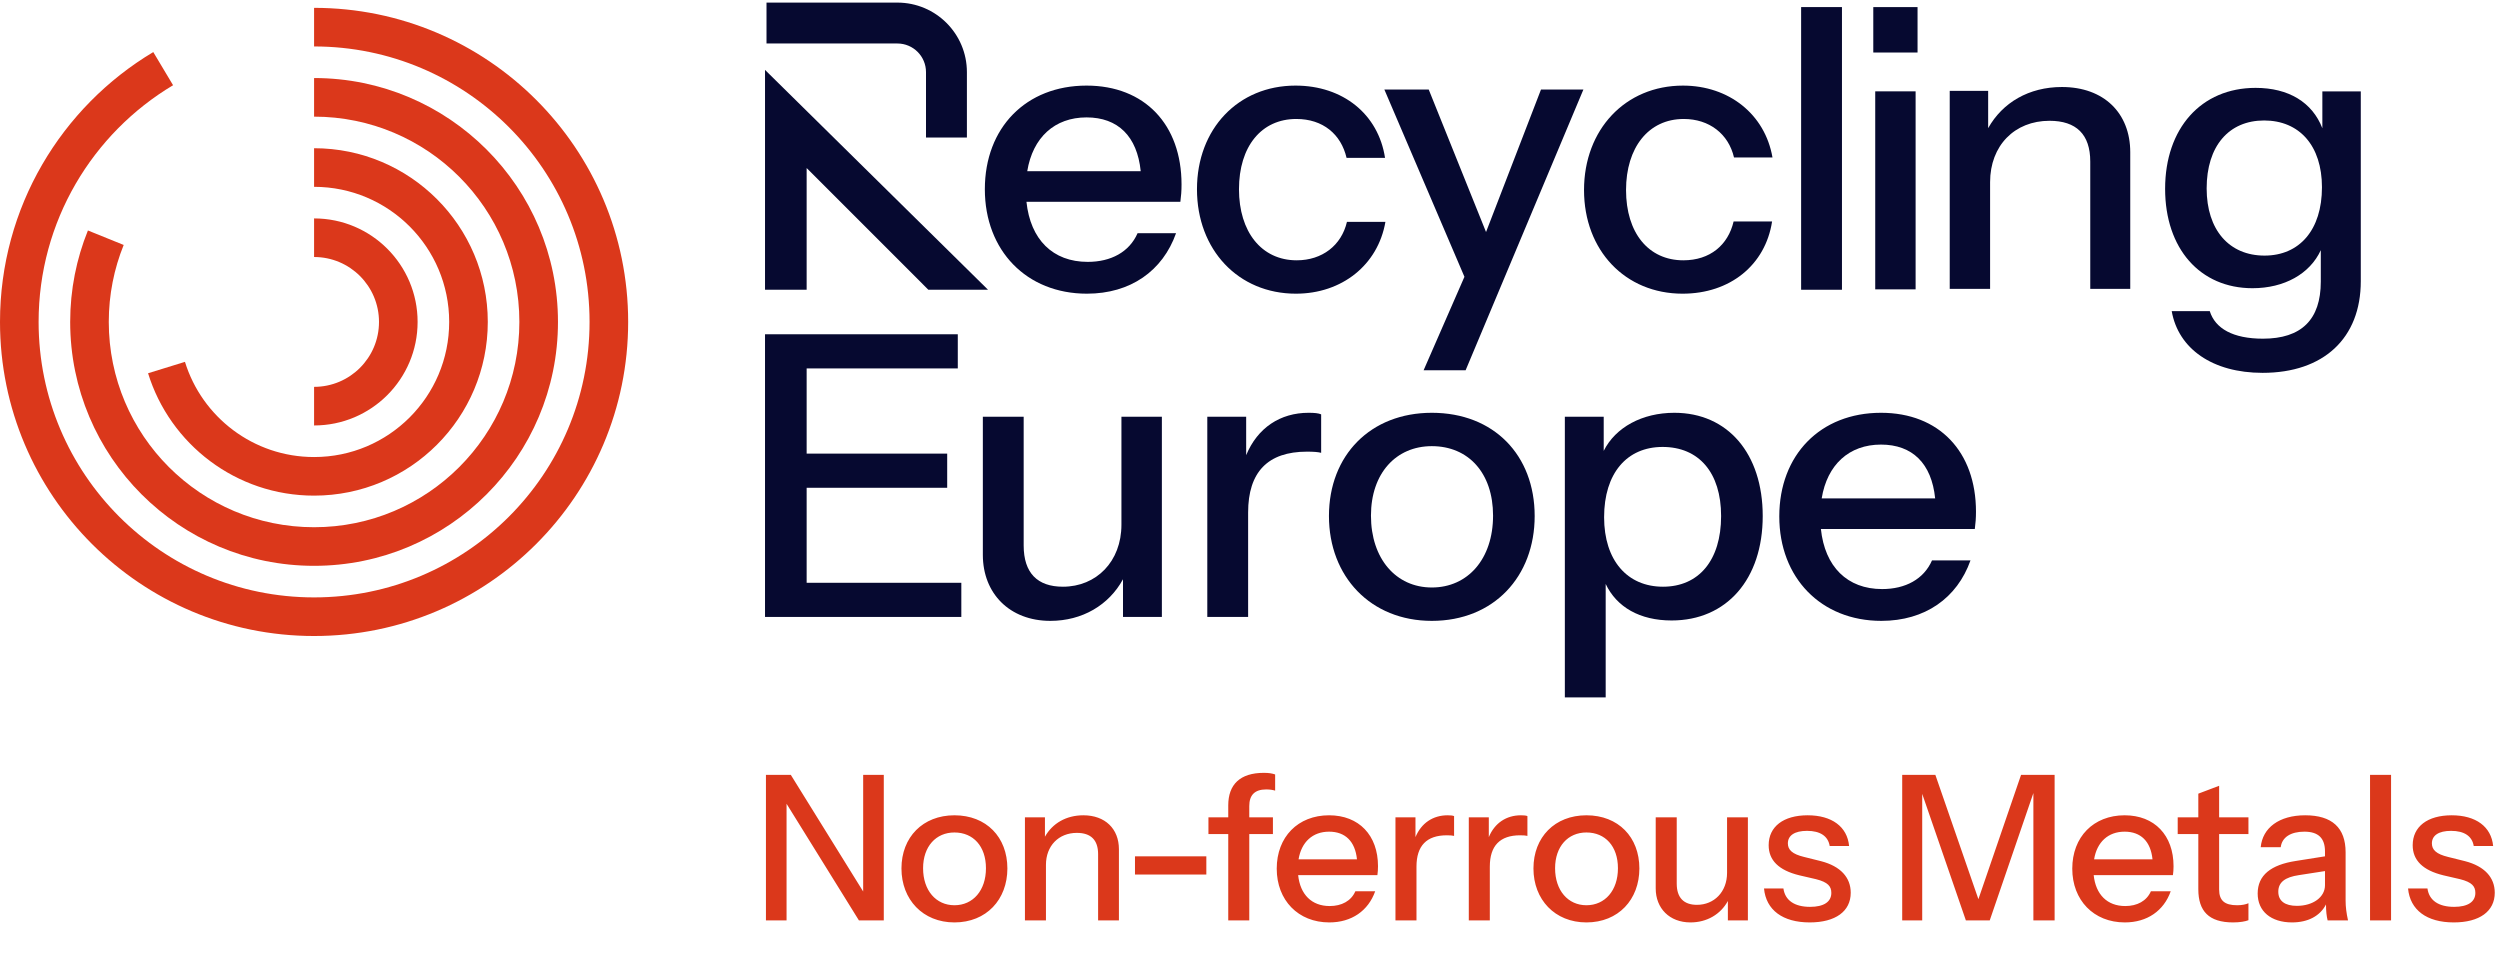 <svg width="260" height="100" viewBox="0 0 260 100" fill="none" xmlns="http://www.w3.org/2000/svg">
<path d="M79.658 95.722V80.586H82.244L89.77 92.716V80.586H91.914V95.722H89.328L81.802 83.592V95.722H79.658ZM99.26 95.932C95.981 95.932 93.752 93.556 93.752 90.319C93.752 87.061 95.981 84.79 99.26 84.79C102.581 84.79 104.768 87.061 104.768 90.319C104.768 93.556 102.581 95.932 99.26 95.932ZM99.26 94.145C101.194 94.145 102.539 92.61 102.539 90.298C102.539 88.007 101.215 86.577 99.26 86.577C97.347 86.577 96.001 88.028 96.001 90.298C96.001 92.61 97.347 94.145 99.26 94.145ZM106.593 95.722V85.001H108.674V87.019C109.452 85.631 110.881 84.79 112.668 84.79C114.938 84.79 116.368 86.199 116.368 88.322V95.722H114.203V88.826C114.203 87.355 113.446 86.619 111.995 86.619C110.103 86.619 108.779 87.965 108.779 89.941V95.722H106.593ZM118.038 90.95V89.058H125.459V90.95H118.038ZM127.738 95.722V86.745H125.678V85.001H127.738V83.76C127.738 81.595 128.958 80.376 131.438 80.376C131.985 80.376 132.321 80.439 132.615 80.544V82.226C132.426 82.163 132.069 82.1 131.69 82.1C130.45 82.1 129.925 82.73 129.925 83.823V85.001H132.384V86.745H129.925V95.722H127.738ZM138.246 95.932C135.008 95.932 132.78 93.62 132.78 90.34C132.78 87.04 134.987 84.79 138.225 84.79C141.336 84.79 143.312 86.871 143.312 90.088C143.312 90.424 143.291 90.697 143.249 91.013H135.008C135.218 93.031 136.417 94.229 138.288 94.229C139.528 94.229 140.516 93.704 140.957 92.695H143.018C142.303 94.713 140.579 95.932 138.246 95.932ZM138.225 86.493C136.522 86.493 135.345 87.565 135.05 89.373H141.126C140.936 87.502 139.906 86.493 138.225 86.493ZM145.128 95.722V85.001H147.209V87.061C147.819 85.589 149.038 84.79 150.551 84.79C150.867 84.79 151.077 84.811 151.224 84.874V86.934C151.077 86.892 150.825 86.871 150.467 86.871C148.365 86.871 147.314 87.965 147.314 90.13V95.722H145.128ZM152.755 95.722V85.001H154.836V87.061C155.446 85.589 156.665 84.79 158.178 84.79C158.494 84.79 158.704 84.811 158.851 84.874V86.934C158.704 86.892 158.452 86.871 158.094 86.871C155.992 86.871 154.941 87.965 154.941 90.13V95.722H152.755ZM164.987 95.932C161.708 95.932 159.479 93.556 159.479 90.319C159.479 87.061 161.708 84.79 164.987 84.79C168.308 84.79 170.495 87.061 170.495 90.319C170.495 93.556 168.308 95.932 164.987 95.932ZM164.987 94.145C166.921 94.145 168.266 92.61 168.266 90.298C168.266 88.007 166.942 86.577 164.987 86.577C163.074 86.577 161.729 88.028 161.729 90.298C161.729 92.61 163.074 94.145 164.987 94.145ZM175.81 95.932C173.623 95.932 172.194 94.46 172.194 92.4V85.001H174.38V91.896C174.38 93.367 175.116 94.103 176.482 94.103C178.269 94.103 179.614 92.758 179.614 90.781V85.001H181.78V95.722H179.699V93.704C178.942 95.091 177.512 95.932 175.81 95.932ZM188.208 95.932C185.412 95.932 183.667 94.65 183.457 92.4H185.475C185.644 93.641 186.632 94.313 188.25 94.313C189.68 94.313 190.458 93.788 190.458 92.863C190.458 92.19 190.121 91.749 188.86 91.433L187.136 91.034C184.971 90.508 183.941 89.457 183.941 87.901C183.941 85.968 185.475 84.79 187.998 84.79C190.5 84.79 192.118 85.968 192.307 87.986H190.289C190.121 86.956 189.301 86.409 187.935 86.409C186.632 86.409 185.938 86.892 185.938 87.712C185.938 88.385 186.4 88.826 187.62 89.121L189.385 89.562C191.425 90.088 192.476 91.265 192.476 92.842C192.476 94.776 190.899 95.932 188.208 95.932ZM197.829 95.722V80.586H201.277L205.754 93.514L210.19 80.586H213.68V95.722H211.472V82.478L206.932 95.722H204.451L199.91 82.562V95.722H197.829ZM220.981 95.932C217.744 95.932 215.516 93.62 215.516 90.34C215.516 87.04 217.723 84.79 220.96 84.79C224.072 84.79 226.048 86.871 226.048 90.088C226.048 90.424 226.027 90.697 225.985 91.013H217.744C217.954 93.031 219.153 94.229 221.024 94.229C222.264 94.229 223.252 93.704 223.693 92.695H225.753C225.039 94.713 223.315 95.932 220.981 95.932ZM220.96 86.493C219.258 86.493 218.08 87.565 217.786 89.373H223.861C223.672 87.502 222.642 86.493 220.96 86.493ZM232.241 95.932C229.718 95.932 228.625 94.755 228.625 92.484V86.745H226.481V85.001H228.625V82.541L230.79 81.721V85.001H233.838V86.745H230.79V92.505C230.79 93.641 231.337 94.145 232.661 94.145C233.166 94.145 233.565 94.061 233.838 93.935V95.701C233.523 95.827 232.955 95.932 232.241 95.932ZM238.372 95.932C236.186 95.932 234.798 94.776 234.798 92.926C234.798 91.013 236.186 89.941 238.751 89.541L241.799 89.058V88.553C241.799 87.187 241.126 86.493 239.655 86.493C238.225 86.493 237.321 87.082 237.195 88.112H235.114C235.303 86.094 237.027 84.79 239.739 84.79C242.535 84.79 243.943 86.094 243.943 88.637V93.662C243.943 94.313 244.027 94.965 244.195 95.722H242.072C241.967 95.28 241.904 94.776 241.904 94.061C241.294 95.259 240.033 95.932 238.372 95.932ZM236.943 92.737C236.943 93.704 237.636 94.208 238.877 94.208C240.558 94.208 241.799 93.304 241.799 92.064V90.592L239.087 91.013C237.657 91.223 236.943 91.749 236.943 92.737ZM246.484 95.722V80.586L248.671 80.586V95.722H246.484ZM255.188 95.932C252.392 95.932 250.647 94.65 250.437 92.4H252.455C252.623 93.641 253.611 94.313 255.23 94.313C256.659 94.313 257.437 93.788 257.437 92.863C257.437 92.19 257.101 91.749 255.839 91.433L254.115 91.034C251.95 90.508 250.92 89.457 250.92 87.901C250.92 85.968 252.455 84.79 254.977 84.79C257.479 84.79 259.098 85.968 259.287 87.986H257.269C257.101 86.956 256.281 86.409 254.914 86.409C253.611 86.409 252.917 86.892 252.917 87.712C252.917 88.385 253.38 88.826 254.599 89.121L256.365 89.562C258.404 90.088 259.455 91.265 259.455 92.842C259.455 94.776 257.878 95.932 255.188 95.932Z" fill="#DB381B"/>
<path d="M7.299 33.481C7.299 30.121 7.953 26.909 9.144 23.969L12.864 25.476C11.865 27.945 11.313 30.646 11.313 33.481C11.313 45.273 20.872 54.831 32.664 54.831C44.455 54.831 54.014 45.273 54.014 33.481C54.014 21.69 44.455 12.131 32.664 12.131V8.116C46.672 8.116 58.029 19.473 58.029 33.481C58.029 47.49 46.672 58.846 32.664 58.846C18.655 58.846 7.299 47.49 7.299 33.481Z" fill="#DB381B"/>
<path d="M46.715 33.481C46.715 25.721 40.424 19.43 32.664 19.43V15.415C42.641 15.415 50.73 23.503 50.73 33.481C50.73 43.458 42.641 51.546 32.664 51.546C24.541 51.546 17.675 46.188 15.399 38.818L19.236 37.633C21.007 43.368 26.352 47.532 32.664 47.532C40.424 47.532 46.715 41.241 46.715 33.481Z" fill="#DB381B"/>
<path d="M39.416 33.481C39.416 29.752 36.393 26.729 32.664 26.729V22.715C38.61 22.715 43.431 27.535 43.431 33.481C43.431 39.427 38.61 44.248 32.664 44.248V40.233C36.393 40.233 39.416 37.21 39.416 33.481Z" fill="#DB381B"/>
<path d="M0 33.481C0 21.549 6.398 11.114 15.941 5.416L18 8.863C9.62 13.866 4.015 23.02 4.015 33.481C4.015 49.303 16.841 62.13 32.664 62.13C48.487 62.13 61.314 49.303 61.314 33.481C61.314 17.658 48.487 4.831 32.664 4.831V0.816C50.704 0.816 65.329 15.441 65.329 33.481C65.329 51.521 50.704 66.145 32.664 66.145C14.624 66.145 0 51.521 0 33.481Z" fill="#DB381B"/>
<path d="M195.662 64.57C189.374 64.57 185.046 60.079 185.046 53.709C185.046 47.299 189.333 42.93 195.621 42.93C201.664 42.93 205.502 46.972 205.502 53.219C205.502 53.872 205.461 54.403 205.38 55.016H189.374C189.782 58.935 192.11 61.263 195.744 61.263C198.153 61.263 200.072 60.242 200.929 58.282H204.931C203.542 62.202 200.194 64.57 195.662 64.57ZM195.621 46.237C192.314 46.237 190.027 48.319 189.456 51.831H201.256C200.888 48.197 198.888 46.237 195.621 46.237Z" fill="#060930"/>
<path d="M173.85 64.529C170.543 64.529 168.134 63.141 166.991 60.732V72.532H162.744V43.338H166.786V46.89C168.011 44.44 170.788 42.93 174.136 42.93C179.689 42.93 183.323 47.176 183.323 53.668C183.323 60.242 179.566 64.529 173.85 64.529ZM172.952 61.018C176.667 61.018 178.995 58.282 178.995 53.668C178.995 49.136 176.667 46.482 172.911 46.482C169.195 46.482 166.827 49.218 166.827 53.791C166.827 58.282 169.236 61.018 172.952 61.018Z" fill="#060930"/>
<path d="M148.909 64.57C142.539 64.57 138.211 59.956 138.211 53.668C138.211 47.339 142.539 42.93 148.909 42.93C155.36 42.93 159.606 47.339 159.606 53.668C159.606 59.956 155.36 64.57 148.909 64.57ZM148.909 61.099C152.665 61.099 155.278 58.119 155.278 53.627C155.278 49.177 152.706 46.4 148.909 46.4C145.193 46.4 142.58 49.218 142.58 53.627C142.58 58.119 145.193 61.099 148.909 61.099Z" fill="#060930"/>
<path d="M125.559 64.162V43.338H129.601V47.339C130.785 44.481 133.153 42.93 136.093 42.93C136.705 42.93 137.114 42.971 137.4 43.093V47.094C137.114 47.013 136.624 46.972 135.93 46.972C131.847 46.972 129.805 49.095 129.805 53.301V64.162H125.559Z" fill="#060930"/>
<path d="M109.239 64.57C104.992 64.57 102.216 61.712 102.216 57.71V43.338H106.462V56.73C106.462 59.589 107.891 61.018 110.545 61.018C114.016 61.018 116.629 58.404 116.629 54.566V43.338H120.835V64.162H116.792V60.242C115.323 62.937 112.546 64.57 109.239 64.57Z" fill="#060930"/>
<path d="M79.562 64.162V34.764H99.61V38.316H83.891V47.176H98.508V50.729H83.891V60.61H99.978V64.162H79.562Z" fill="#060930"/>
<path d="M187.317 30.135V0.736H191.564V30.135H187.317Z" fill="#060930"/>
<path d="M175.029 8.903C169.026 8.903 164.739 13.476 164.739 19.764C164.739 26.052 169.026 30.543 174.988 30.543C179.928 30.543 183.603 27.562 184.297 23.03L180.296 23.03C179.724 25.48 177.846 27.072 175.069 27.072C171.436 27.072 169.108 24.214 169.108 19.764C169.108 15.354 171.436 12.373 175.11 12.373C177.764 12.373 179.765 13.925 180.337 16.375L184.338 16.375C183.562 11.883 179.806 8.903 175.029 8.903Z" fill="#060930"/>
<path d="M148.056 38.505L152.302 28.787L143.973 9.311H148.587L154.548 24.132L160.264 9.311H164.674L152.425 38.505H148.056Z" fill="#060930"/>
<path d="M134.775 30.543C128.773 30.543 124.485 25.97 124.485 19.682C124.485 13.394 128.773 8.902 134.734 8.902C139.674 8.902 143.349 11.883 144.043 16.415H140.042C139.47 13.965 137.592 12.373 134.816 12.373C131.182 12.373 128.854 15.231 128.854 19.682C128.854 24.091 131.182 27.072 134.856 27.072C137.51 27.072 139.511 25.52 140.083 23.071H144.084C143.308 27.562 139.552 30.543 134.775 30.543Z" fill="#060930"/>
<path d="M113.04 30.543C106.752 30.543 102.424 26.051 102.424 19.682C102.424 13.271 106.711 8.902 112.999 8.902C119.042 8.902 122.88 12.945 122.88 19.192C122.88 19.845 122.839 20.376 122.758 20.988H106.752C107.16 24.908 109.488 27.235 113.122 27.235C115.531 27.235 117.45 26.215 118.307 24.255H122.308C120.92 28.174 117.572 30.543 113.04 30.543ZM112.999 12.21C109.692 12.21 107.405 14.292 106.834 17.803H118.634C118.266 14.169 116.265 12.21 112.999 12.21Z" fill="#060930"/>
<path d="M79.562 8.391V30.134H83.891V17.476L96.548 30.134H102.754L79.562 7.269V8.391Z" fill="#060930"/>
<path fill-rule="evenodd" clip-rule="evenodd" d="M96.304 14.306L96.304 7.501C96.304 5.856 94.971 4.523 93.327 4.523L79.717 4.523L79.717 0.27L93.327 0.27C97.32 0.27 100.558 3.507 100.558 7.501L100.558 14.306L96.304 14.306Z" fill="#060930"/>
<path d="M235.307 38.776C230.098 38.776 226.545 36.273 225.858 32.356H229.815C230.381 34.173 232.238 35.223 235.347 35.223C239.344 35.223 241.363 33.244 241.363 29.287V26.017C240.233 28.48 237.568 29.974 234.257 29.974C228.806 29.974 225.172 25.855 225.172 19.637C225.172 13.338 228.927 9.139 234.58 9.139C238.012 9.139 240.475 10.633 241.525 13.338V9.502H245.522V29.247C245.522 35.182 241.646 38.776 235.307 38.776ZM235.509 26.582C239.143 26.582 241.484 23.917 241.484 19.475C241.484 15.155 239.143 12.53 235.468 12.53C231.794 12.53 229.492 15.195 229.492 19.596C229.492 23.917 231.834 26.582 235.509 26.582Z" fill="#060930"/>
<path d="M202.771 30.045V9.453H206.768V13.329C208.262 10.664 211.008 9.049 214.44 9.049C218.8 9.049 221.546 11.754 221.546 15.832V30.045H217.387V16.801C217.387 13.975 215.934 12.562 213.148 12.562C209.514 12.562 206.97 15.146 206.97 18.941V30.045H202.771Z" fill="#060930"/>
<path d="M194.822 5.462V0.738H199.425V5.462H194.822ZM195.024 30.093V9.5H199.223V30.093H195.024Z" fill="#060930"/>
</svg>
